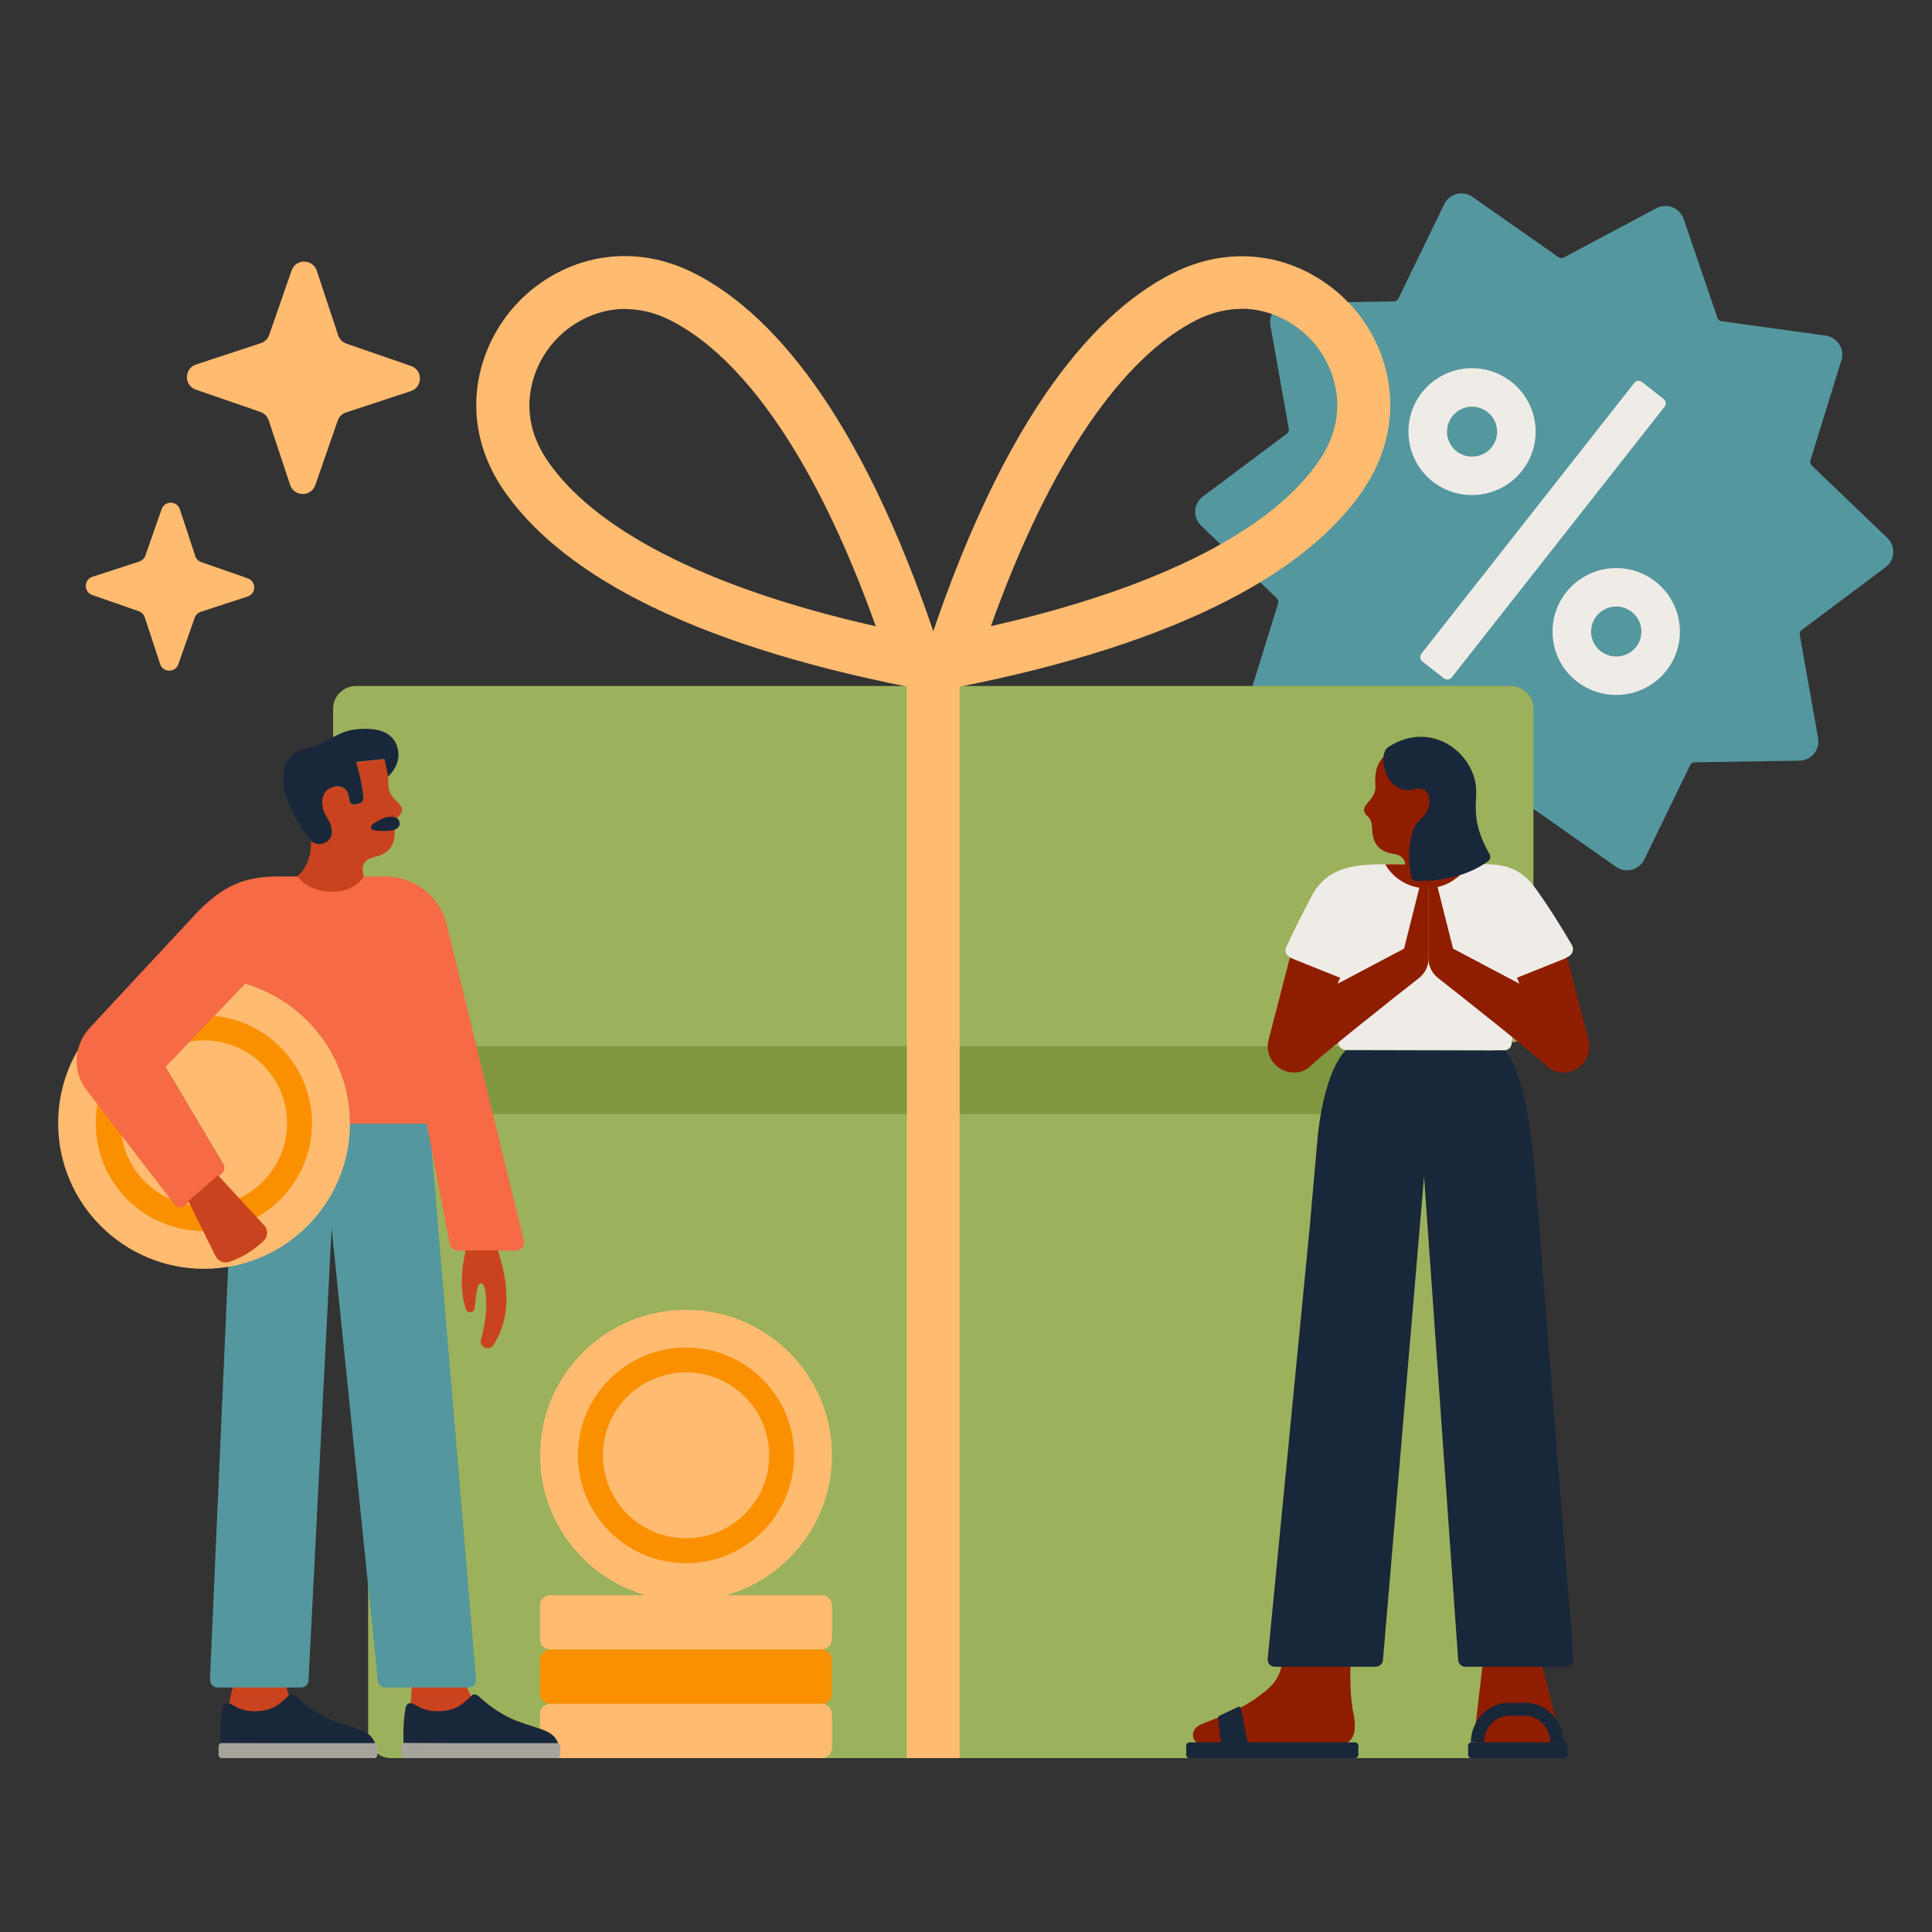 <svg width="100" height="100" viewBox="0 0 100 100" fill="none" xmlns="http://www.w3.org/2000/svg">
<rect x="0" y="0" width="100" height="100" fill="#333333" stroke="none"/>
<g clip-path="url(#clip0_3_301)">
<path d="M16.395 14.008L17.506 17.362C17.573 17.561 17.735 17.722 17.934 17.788L21.278 18.944C21.895 19.162 21.886 20.034 21.268 20.242L17.905 21.351C17.706 21.417 17.544 21.578 17.478 21.777L16.319 25.112C16.101 25.728 15.226 25.719 15.018 25.103L13.906 21.749C13.839 21.55 13.678 21.389 13.479 21.322L10.134 20.166C9.517 19.948 9.527 19.077 10.144 18.868L13.507 17.76C13.707 17.694 13.868 17.532 13.934 17.334L15.094 13.998C15.312 13.383 16.186 13.392 16.395 14.008Z" fill="#FFBB6F"/>
<path d="M9.308 26.354L10.106 28.779C10.153 28.921 10.268 29.044 10.41 29.092L12.823 29.935C13.27 30.087 13.27 30.721 12.823 30.873L10.391 31.669C10.248 31.716 10.125 31.83 10.078 31.972L9.232 34.379C9.08 34.824 8.443 34.824 8.291 34.379L7.493 31.953C7.446 31.811 7.332 31.688 7.189 31.64L4.776 30.797C4.33 30.646 4.33 30.011 4.776 29.859L7.208 29.063C7.351 29.016 7.474 28.902 7.522 28.76L8.367 26.354C8.519 25.908 9.156 25.908 9.308 26.354Z" fill="#FFBB6F"/>
<path d="M97.601 29.357L93.25 32.616C93.174 32.673 93.136 32.768 93.155 32.863L94.105 38.206C94.21 38.803 93.754 39.362 93.145 39.372L87.702 39.457C87.607 39.457 87.522 39.514 87.484 39.599L85.109 44.488C84.843 45.038 84.139 45.218 83.645 44.867L79.19 41.741C79.114 41.684 79.01 41.684 78.933 41.722L74.126 44.28C73.585 44.564 72.92 44.308 72.721 43.73L70.963 38.595C70.934 38.51 70.859 38.443 70.763 38.434L65.368 37.685C64.76 37.6 64.37 36.994 64.55 36.416L66.156 31.224C66.184 31.138 66.156 31.034 66.09 30.968L62.166 27.206C61.729 26.78 61.767 26.069 62.261 25.7L66.612 22.44C66.688 22.384 66.726 22.289 66.707 22.194L65.757 16.85C65.653 16.253 66.109 15.694 66.716 15.685L72.16 15.6C72.255 15.6 72.341 15.543 72.379 15.457L74.754 10.569C75.019 10.019 75.722 9.839 76.216 10.19L80.672 13.316C80.748 13.373 80.853 13.373 80.928 13.335L85.736 10.777C86.277 10.493 86.942 10.748 87.141 11.326L88.899 16.462C88.927 16.547 89.004 16.613 89.099 16.623L94.495 17.371C95.103 17.457 95.492 18.063 95.311 18.641L93.706 23.833C93.677 23.919 93.706 24.023 93.772 24.089L97.696 27.851C98.133 28.277 98.095 28.988 97.601 29.357Z" fill="#55979E"/>
<path d="M76.188 19.058C74.374 19.058 72.901 20.526 72.901 22.346C72.901 24.165 74.374 25.624 76.188 25.624C78.002 25.624 79.484 24.155 79.484 22.346C79.484 20.536 78.012 19.058 76.188 19.058ZM76.188 23.634C75.475 23.634 74.896 23.056 74.896 22.346C74.896 21.635 75.475 21.048 76.188 21.048C76.9 21.048 77.49 21.626 77.49 22.346C77.49 23.066 76.91 23.634 76.188 23.634Z" fill="#EFECE7"/>
<path d="M83.655 29.404C81.841 29.404 80.359 30.873 80.359 32.692C80.359 34.511 81.831 35.97 83.655 35.97C85.479 35.97 86.951 34.502 86.951 32.692C86.951 30.883 85.479 29.404 83.655 29.404ZM83.655 33.981C82.942 33.981 82.353 33.403 82.353 32.692C82.353 31.982 82.933 31.394 83.655 31.394C84.377 31.394 84.957 31.972 84.957 32.692C84.957 33.412 84.377 33.981 83.655 33.981Z" fill="#EFECE7"/>
<path d="M86.153 21.057L75.143 35.061C75.048 35.184 74.868 35.212 74.734 35.108L73.623 34.236C73.499 34.142 73.471 33.962 73.576 33.829L84.586 19.825C84.681 19.702 84.862 19.674 84.995 19.778L86.106 20.65C86.23 20.744 86.258 20.924 86.153 21.057Z" fill="#EFECE7"/>
<path d="M76.188 43.74H20.242C19.587 43.74 19.055 44.27 19.055 44.924V89.816C19.055 90.47 19.587 91 20.242 91H76.188C76.844 91 77.376 90.47 77.376 89.816V44.924C77.376 44.27 76.844 43.74 76.188 43.74Z" fill="#9CB15B"/>
<path d="M77.376 54.153H19.055V57.658H77.376V54.153Z" fill="#7F9840"/>
<path d="M78.183 35.506H18.428C17.772 35.506 17.241 36.036 17.241 36.691V52.769C17.241 53.423 17.772 53.954 18.428 53.954H78.183C78.839 53.954 79.371 53.423 79.371 52.769V36.691C79.371 36.036 78.839 35.506 78.183 35.506Z" fill="#9CB15B"/>
<path d="M47.394 35.601C47.308 35.601 47.222 35.601 47.127 35.572C41.428 34.454 36.697 32.938 33.058 31.062C29.819 29.395 27.444 27.434 25.99 25.254C24.964 23.71 24.508 21.967 24.689 20.214C24.85 18.631 25.534 17.087 26.617 15.865C27.7 14.643 29.163 13.78 30.721 13.43C32.441 13.051 34.227 13.288 35.889 14.121C38.236 15.296 40.468 17.419 42.52 20.422C44.819 23.795 46.9 28.305 48.685 33.81C48.837 34.265 48.733 34.777 48.41 35.137C48.144 35.43 47.773 35.591 47.384 35.591L47.394 35.601ZM32.364 15.988C30.797 15.988 29.477 16.784 28.678 17.684C27.51 19.001 26.703 21.379 28.279 23.757C29.467 25.548 31.5 27.197 34.322 28.656C37.228 30.153 40.924 31.422 45.332 32.417C43.812 28.173 42.111 24.667 40.269 21.967C38.483 19.352 36.602 17.532 34.673 16.566C33.865 16.159 33.087 15.998 32.364 15.998V15.988Z" fill="#FFBB6F"/>
<path d="M49.227 35.601C48.837 35.601 48.467 35.44 48.201 35.146C47.878 34.786 47.773 34.284 47.925 33.82C49.712 28.315 51.792 23.805 54.091 20.432C56.143 17.428 58.366 15.306 60.722 14.131C62.385 13.297 64.171 13.06 65.89 13.439C67.448 13.79 68.901 14.652 69.994 15.874C71.087 17.097 71.77 18.641 71.922 20.223C72.103 21.967 71.647 23.71 70.621 25.264C69.168 27.453 66.793 29.404 63.553 31.072C59.914 32.948 55.184 34.464 49.483 35.582C49.398 35.601 49.312 35.61 49.218 35.61L49.227 35.601ZM64.256 15.988C63.534 15.988 62.755 16.159 61.947 16.556C60.019 17.523 58.138 19.342 56.352 21.957C54.509 24.657 52.809 28.163 51.288 32.408C55.697 31.413 59.392 30.143 62.299 28.646C65.121 27.187 67.153 25.548 68.341 23.748C69.918 21.37 69.111 18.992 67.942 17.675C67.144 16.774 65.823 15.979 64.256 15.979V15.988Z" fill="#FFBB6F"/>
<path d="M49.673 34.473H46.938V91H49.673V34.473Z" fill="#FFBB6F"/>
<path d="M70.004 84.699L66.536 84.207C66.536 84.207 66.469 85.088 66.384 85.959C66.251 87.058 65.605 87.447 65.111 87.826C64.009 88.679 62.261 89.133 61.976 89.361C61.539 89.721 61.786 90.28 62.214 90.28H69.32C70.393 90.28 70.118 88.982 70.032 88.575C69.747 87.087 69.984 84.699 69.984 84.699H70.004Z" fill="#8F1D00"/>
<path d="M79.599 85.315L80.701 89.674C80.805 90.072 80.501 90.46 80.083 90.46H76.948C76.568 90.46 76.273 90.128 76.321 89.749L76.815 85.524" fill="#8F1D00"/>
<path d="M77.879 54.38L69.662 54.361C69.662 54.361 68.617 55.195 68.218 58.681L67.781 63.618L65.615 85.865C65.596 86.083 65.766 86.272 65.995 86.272H71.201C71.4 86.272 71.561 86.121 71.581 85.931L73.709 60.899L75.475 85.921C75.485 86.121 75.656 86.272 75.856 86.272H81.061C81.28 86.272 81.451 86.083 81.442 85.865L79.389 60.008C79.038 56.891 78.611 55.204 77.888 54.38" fill="#19273A"/>
<path d="M76.473 90.081C76.473 90.081 77.176 89.029 78.601 89.029Z" fill="#8F1D00"/>
<path d="M80.919 90.185H80.245C80.245 89.456 79.646 88.811 78.972 88.811H78.079C77.404 88.811 76.805 89.456 76.805 90.185H76.131C76.131 89.077 77.024 88.139 78.079 88.139H78.972C80.026 88.139 80.919 89.077 80.919 90.185Z" fill="#19273A"/>
<path d="M78.249 53.935L78.677 51.282L81.128 49.538C81.385 49.444 81.499 49.14 81.356 48.904C80.976 48.25 80.235 47.028 79.494 46.004C78.449 44.545 77.29 44.735 75.76 44.735H71.847C70.317 44.735 68.759 44.773 67.904 46.355C67.334 47.425 66.821 48.487 66.574 49.027C66.479 49.226 66.574 49.462 66.773 49.538L69.386 51.187L69.281 53.906C69.243 54.134 69.415 54.342 69.652 54.342L77.87 54.361C78.107 54.361 78.278 54.153 78.24 53.925L78.249 53.935Z" fill="#EFECE7"/>
<path d="M75.922 44.858C75.969 44.791 75.989 44.744 75.989 44.744H75.799C75.485 44.431 75.314 44.033 75.266 43.692C75.162 43.067 75.38 42.309 75.38 42.309L75.779 41.854C76.103 40.822 76.273 39.059 74.525 38.491L74.165 40.708L71.903 38.983C71.267 39.277 71.134 40.026 71.191 40.651C71.257 41.409 70.412 41.636 70.64 42.072C70.773 42.319 71.001 42.252 71.029 42.963C71.039 43.257 71.096 44.052 72.122 44.194C72.559 44.251 72.711 44.498 72.74 44.735H71.704C71.704 44.735 71.942 45.265 72.606 45.644C73.367 46.09 74.326 46.09 75.096 45.644C75.523 45.398 75.77 45.095 75.894 44.905H75.989C75.989 44.905 75.951 44.867 75.931 44.848L75.922 44.858Z" fill="#8F1D00"/>
<path d="M73.262 40.84C74.022 40.623 74.345 41.74 73.499 42.432C73.062 42.792 72.768 43.92 73.043 45.379C73.072 45.511 73.177 45.606 73.309 45.606C73.927 45.616 75.694 45.559 77.024 44.574C77.138 44.488 77.166 44.337 77.1 44.214C76.017 42.319 76.53 41.475 76.378 40.566C76.084 38.803 73.975 37.306 71.865 38.661C71.219 39.078 71.78 41.276 73.252 40.84H73.262Z" fill="#19273A"/>
<path d="M68.921 51.651L69.367 50.609L66.764 49.567L65.653 53.859C65.538 54.342 65.7 54.854 66.09 55.185C66.584 55.602 67.334 55.64 67.799 55.204C68.683 54.38 72.15 51.642 73.452 50.618C73.766 50.372 73.946 49.993 73.946 49.595V45.796C73.946 45.673 73.851 45.578 73.728 45.578C73.623 45.578 73.537 45.644 73.519 45.739L72.673 49.102L67.562 51.803" fill="#8F1D00"/>
<path d="M78.962 51.651L78.516 50.609L81.118 49.567L82.23 53.859C82.344 54.342 82.183 54.854 81.793 55.185C81.299 55.602 80.549 55.64 80.083 55.204C79.2 54.38 75.732 51.642 74.43 50.618C74.117 50.372 73.936 49.993 73.936 49.595V49.349V45.796C73.936 45.673 74.031 45.578 74.155 45.578C74.26 45.578 74.345 45.644 74.364 45.739L75.21 49.102L80.32 51.803" fill="#8F1D00"/>
<path d="M70.136 90.185H61.568C61.473 90.185 61.397 90.261 61.397 90.356V90.829C61.397 90.924 61.473 91 61.568 91H70.136C70.231 91 70.308 90.924 70.308 90.829V90.356C70.308 90.261 70.231 90.185 70.136 90.185Z" fill="#19273A"/>
<path d="M80.966 90.185H76.159C76.065 90.185 75.989 90.261 75.989 90.356V90.829C75.989 90.924 76.065 91 76.159 91H80.966C81.061 91 81.138 90.924 81.138 90.829V90.356C81.138 90.261 81.061 90.185 80.966 90.185Z" fill="#19273A"/>
<path d="M63.23 90.403C63.23 90.403 63.087 89.2 63.05 88.906C63.05 88.868 63.069 88.83 63.106 88.811L64.085 88.347C64.142 88.319 64.199 88.347 64.218 88.413L64.626 90.403H63.239H63.23Z" fill="#19273A"/>
<path d="M35.509 82.861C39.68 82.861 43.062 79.489 43.062 75.329C43.062 71.169 39.68 67.796 35.509 67.796C31.338 67.796 27.957 71.169 27.957 75.329C27.957 79.489 31.338 82.861 35.509 82.861Z" fill="#FFBB6F"/>
<path d="M35.509 80.909C32.422 80.909 29.913 78.408 29.913 75.329C29.913 72.249 32.422 69.748 35.509 69.748C38.596 69.748 41.105 72.249 41.105 75.329C41.105 78.408 38.596 80.909 35.509 80.909ZM35.509 71.037C33.134 71.037 31.206 72.96 31.206 75.329C31.206 77.697 33.134 79.621 35.509 79.621C37.884 79.621 39.812 77.697 39.812 75.329C39.812 72.96 37.884 71.037 35.509 71.037Z" fill="#FA9000"/>
<path d="M42.52 82.567H28.488C28.189 82.567 27.947 82.809 27.947 83.108V84.841C27.947 85.14 28.189 85.382 28.488 85.382H42.52C42.819 85.382 43.062 85.14 43.062 84.841V83.108C43.062 82.809 42.819 82.567 42.52 82.567Z" fill="#FFBB6F"/>
<path d="M42.52 85.381H28.488C28.189 85.381 27.947 85.623 27.947 85.921V87.655C27.947 87.954 28.189 88.195 28.488 88.195H42.52C42.819 88.195 43.062 87.954 43.062 87.655V85.921C43.062 85.623 42.819 85.381 42.52 85.381Z" fill="#FA9000"/>
<path d="M42.52 88.186H28.488C28.189 88.186 27.947 88.428 27.947 88.726V90.46C27.947 90.758 28.189 91 28.488 91H42.52C42.819 91 43.062 90.758 43.062 90.46V88.726C43.062 88.428 42.819 88.186 42.52 88.186Z" fill="#FFBB6F"/>
<path d="M24.061 86.841C24.061 86.841 24.128 87.892 25.049 88.47C25.049 88.47 22.57 89.456 21.221 88.679L21.354 86.793L24.061 86.85V86.841Z" fill="#C9431E"/>
<path d="M14.856 86.841C14.856 86.841 14.6 87.817 15.578 88.47C15.578 88.47 13.098 89.456 11.749 88.679L12.158 86.793L14.866 86.85L14.856 86.841Z" fill="#C9431E"/>
<path d="M14.96 87.741C15.065 87.655 15.226 87.722 15.331 87.817C15.569 88.044 16.309 88.707 17.307 89.086C18.532 89.55 19.178 89.531 19.435 90.28L11.417 90.223C11.417 90.223 11.36 89.285 11.521 88.394C11.559 88.177 11.749 88.063 12.025 88.243C12.3 88.423 12.7 88.575 13.136 88.575C14.2 88.575 14.533 88.129 14.97 87.741H14.96Z" fill="#19273A"/>
<path d="M19.359 90.223H11.483C11.389 90.223 11.312 90.299 11.312 90.394V90.829C11.312 90.924 11.389 91 11.483 91H19.359C19.453 91 19.53 90.924 19.53 90.829V90.394C19.53 90.299 19.453 90.223 19.359 90.223Z" fill="#A6A39D"/>
<path d="M10.866 86.935L12.206 56.635L16.604 56.066V55.924L17.155 56L17.706 55.924V56.066L22.105 56.635L24.641 86.935C24.66 87.153 24.489 87.343 24.27 87.343H19.929C19.739 87.343 19.578 87.201 19.558 87.011L17.165 63.571L15.967 87.011C15.948 87.201 15.787 87.343 15.597 87.343H11.255C11.037 87.343 10.866 87.153 10.885 86.935H10.866Z" fill="#55979E"/>
<path d="M24.09 64.802C24.09 64.802 23.653 66.441 24.119 67.768C24.147 67.863 24.233 67.919 24.328 67.929C24.451 67.929 24.555 67.844 24.565 67.72C24.575 67.616 24.593 67.474 24.613 67.275C24.689 66.631 24.755 66.403 24.926 66.432C25.078 66.46 25.125 66.735 25.163 67.209C25.211 67.882 25.069 68.715 24.898 69.341C24.85 69.502 24.926 69.672 25.078 69.748C25.249 69.833 25.458 69.776 25.553 69.606L25.667 69.407C26.759 67.493 25.924 65.248 25.686 64.442C25.249 61.562 24.593 56.284 24.185 52.94L21.212 52.997L24.081 64.783L24.09 64.802Z" fill="#C9431E"/>
<path d="M24.432 87.741C24.537 87.655 24.698 87.722 24.802 87.817C25.04 88.044 25.781 88.707 26.779 89.086C28.004 89.55 28.65 89.531 28.907 90.28L20.889 90.223C20.889 90.223 20.831 89.285 20.993 88.394C21.031 88.177 21.221 88.063 21.497 88.243C21.772 88.423 22.171 88.575 22.608 88.575C23.672 88.575 24.005 88.129 24.442 87.741H24.432Z" fill="#19273A"/>
<path d="M28.831 90.223H20.955C20.861 90.223 20.784 90.299 20.784 90.394V90.829C20.784 90.924 20.861 91 20.955 91H28.831C28.925 91 29.002 90.924 29.002 90.829V90.394C29.002 90.299 28.925 90.223 28.831 90.223Z" fill="#A6A39D"/>
<path d="M18.114 58.141C18.114 62.31 14.723 65.674 10.562 65.674C6.401 65.674 3.01 62.301 3.01 58.141C3.01 56.758 3.38 55.46 4.036 54.342C3.884 55.005 4.007 55.725 4.416 56.322L9.042 62.339C9.175 62.509 9.422 62.528 9.574 62.386L11.483 60.719C11.617 60.605 11.645 60.415 11.559 60.264L8.558 55.214L12.69 50.903C15.825 51.822 18.114 54.712 18.114 58.132V58.141Z" fill="#FFBB6F"/>
<path d="M11.55 60.273C11.636 60.425 11.598 60.614 11.474 60.728L9.565 62.396C9.403 62.538 9.156 62.509 9.033 62.348L4.406 56.332C3.998 55.735 3.874 55.015 4.026 54.352C5.337 52.115 7.769 50.609 10.553 50.609C11.293 50.609 12.006 50.713 12.681 50.912L8.548 55.223L11.55 60.273Z" fill="#FFBB6F"/>
<path d="M10.553 63.722C7.465 63.722 4.957 61.221 4.957 58.141C4.957 55.062 7.465 52.561 10.553 52.561C13.64 52.561 16.148 55.062 16.148 58.141C16.148 61.221 13.64 63.722 10.553 63.722ZM10.553 53.849C8.178 53.849 6.249 55.773 6.249 58.141C6.249 60.51 8.178 62.434 10.553 62.434C12.928 62.434 14.856 60.51 14.856 58.141C14.856 55.773 12.928 53.849 10.553 53.849Z" fill="#FA9000"/>
<path d="M26.703 64.726H23.672C23.482 64.726 23.311 64.594 23.282 64.404L22.085 58.16H18.114C18.114 54.721 15.825 51.831 12.69 50.912L8.558 55.223L11.559 60.273C11.645 60.425 11.607 60.614 11.483 60.728L9.574 62.396C9.413 62.538 9.166 62.509 9.042 62.348L4.416 56.332C4.007 55.735 3.884 55.015 4.036 54.352C4.131 53.935 4.34 53.537 4.644 53.205L6.297 51.424L10.229 47.198C11.664 45.739 12.728 45.426 14.134 45.369H19.948C21.449 45.369 22.76 46.393 23.121 47.852L27.12 64.253C27.168 64.499 26.978 64.726 26.721 64.726H26.703Z" fill="#F66A45"/>
<path d="M9.745 62.168L11.161 65.02C11.293 65.285 11.588 65.409 11.873 65.314C12.319 65.162 13.004 64.85 13.649 64.224C13.877 64.006 13.887 63.646 13.668 63.419L11.284 60.832L9.745 62.178V62.168Z" fill="#C9431E"/>
<path d="M18.827 45.369C18.732 45.066 18.666 44.507 19.378 44.356C20.442 44.138 20.433 43.313 20.433 43.001C20.413 42.262 20.66 42.319 20.774 42.053C20.993 41.58 20.081 41.409 20.1 40.604C20.1 40.329 20.081 40.045 20.034 39.808C19.995 39.58 19.939 39.4 19.891 39.296L18.428 39.448C18.428 39.448 18.485 39.628 18.57 39.931C18.703 40.509 18.789 40.926 18.808 41.267C18.817 41.466 18.751 41.56 18.561 41.608C18.361 41.655 18.134 41.712 18.086 41.418C18.029 40.926 17.877 40.765 17.526 40.698C16.623 40.708 16.462 41.598 16.927 42.328C17.677 43.522 16.518 43.977 16.101 43.512C16.101 43.512 16.101 43.853 16.072 44.052C16.006 44.479 15.835 44.962 15.407 45.341C15.407 45.341 15.806 46.156 17.231 46.156C18.419 46.156 18.827 45.36 18.827 45.36V45.369Z" fill="#C9431E"/>
<path d="M20.09 40.206C20.052 39.978 19.939 39.391 19.891 39.287L18.428 39.438C18.428 39.438 18.485 39.618 18.57 39.921C18.703 40.499 18.789 40.916 18.808 41.257C18.817 41.456 18.751 41.551 18.561 41.598C18.361 41.646 18.134 41.703 18.086 41.409C18.038 41.02 17.934 40.84 17.715 40.746C17.582 40.689 17.44 40.689 17.297 40.717C16.595 40.859 16.5 41.655 16.918 42.319C17.668 43.512 16.509 43.967 16.091 43.503C15.911 43.304 15.654 42.944 15.398 42.498C15.141 42.053 14.903 41.532 14.752 40.983C14.59 40.367 14.505 39.002 15.901 38.728C17.203 38.415 17.412 37.723 18.903 37.723C19.568 37.723 20.48 37.884 20.613 38.908C20.689 39.467 20.357 39.959 20.072 40.206H20.09Z" fill="#19273A"/>
<path d="M20.66 42.498C20.575 42.243 20.1 42.157 19.558 42.498C19.463 42.565 19.369 42.603 19.302 42.65C19.122 42.773 19.198 42.934 19.349 42.972C19.53 43.01 19.72 43.01 19.863 43.01C20.233 43.02 20.812 42.953 20.66 42.498Z" fill="#19273A"/>
</g>
<defs>
<clipPath id="clip0_3_301">
<rect width="95" height="81" fill="white" transform="translate(3 10)"/>
</clipPath>
</defs>
</svg>
